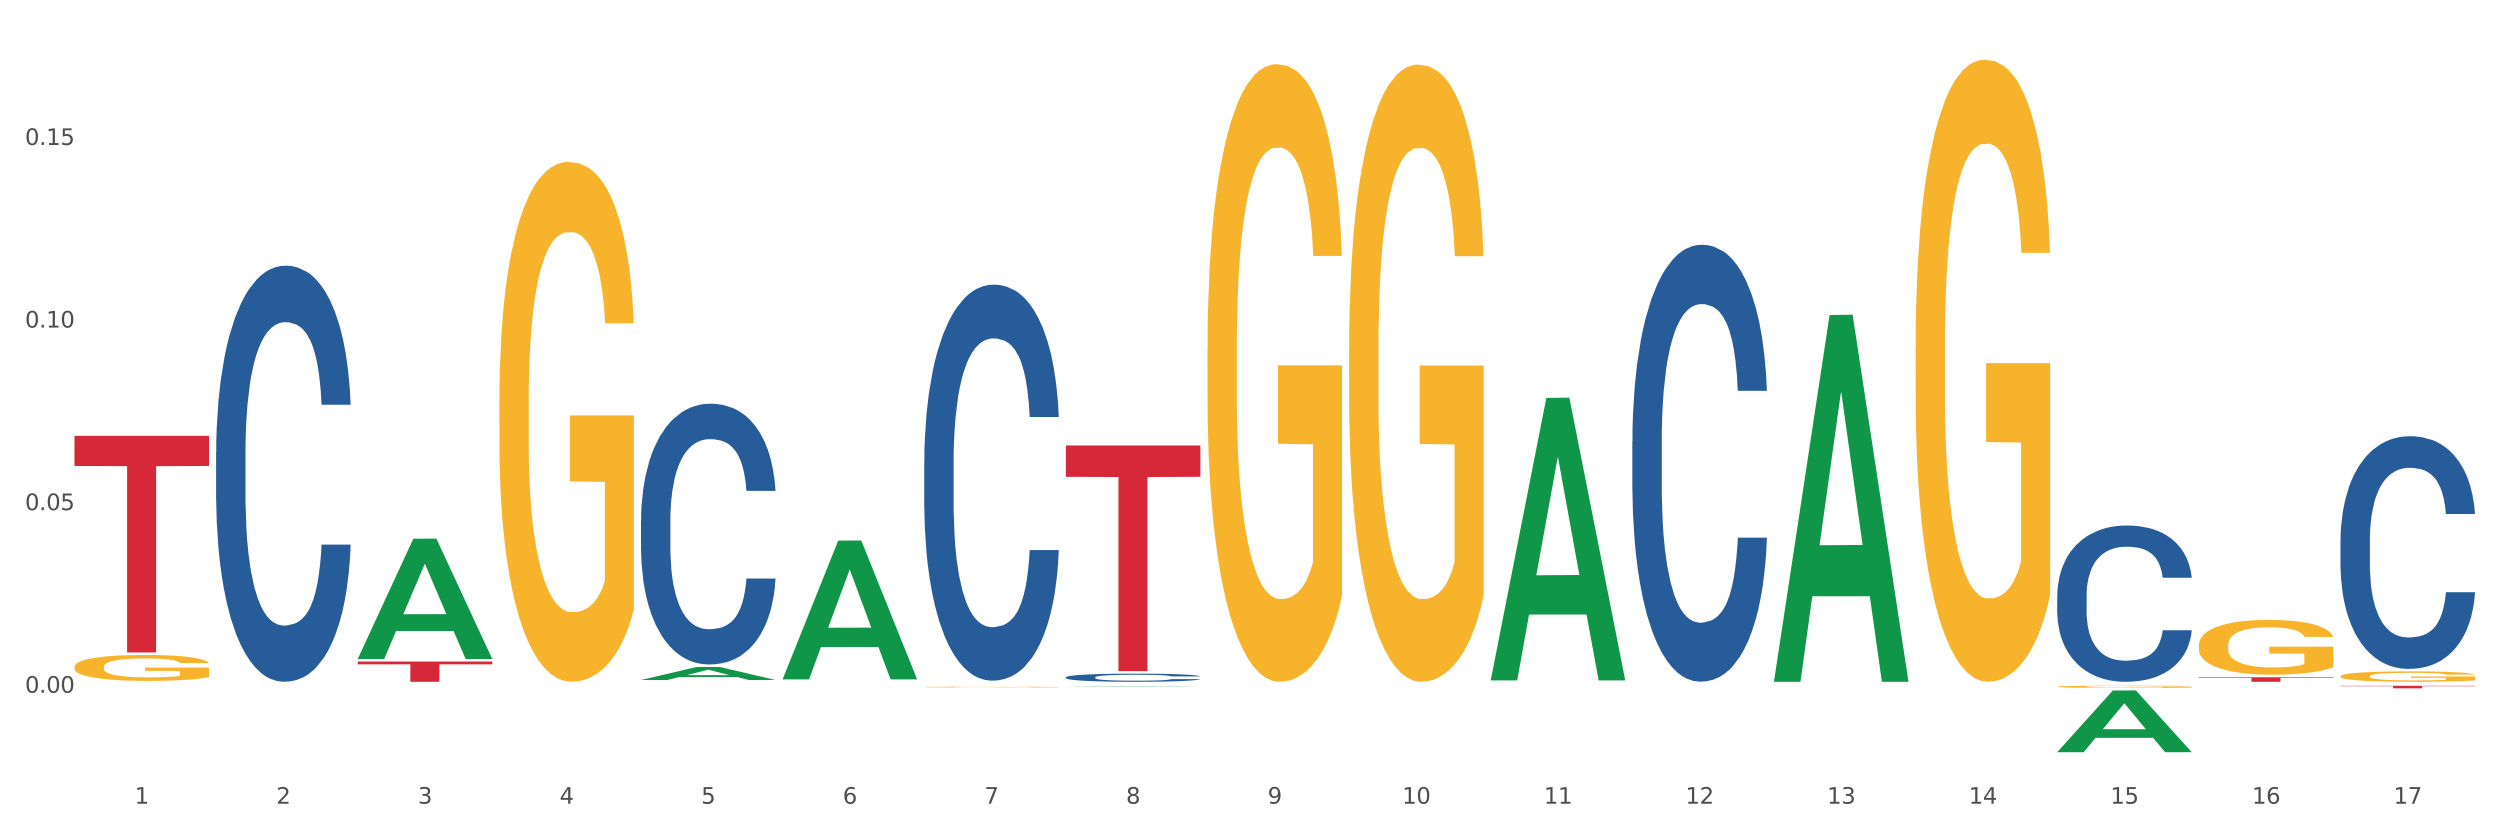 <?xml version="1.0" encoding="utf-8" standalone="no"?>
<!DOCTYPE svg PUBLIC "-//W3C//DTD SVG 1.1//EN"
  "http://www.w3.org/Graphics/SVG/1.1/DTD/svg11.dtd">
<svg xmlns:xlink="http://www.w3.org/1999/xlink" width="1080pt" height="360pt" viewBox="0 0 1080 360" xmlns="http://www.w3.org/2000/svg" version="1.1">
 <rect x="0" y="0" width="1080" height="360" fill="#333333" stroke="none"/>
 <defs>
  <style type="text/css">*{stroke-linejoin: round; stroke-linecap: butt}</style>
 </defs>
 <g id="figure_1">
  <g id="patch_1">
   <path d="M 0 360 
L 1080 360 
L 1080 0 
L 0 0 
z
" style="fill: #ffffff; stroke: #ffffff; stroke-linejoin: miter"/>
  </g>
  <g id="axes_1">
   <g id="matplotlib.axis_1">
    <g id="xtick_1">
     <g id="text_1">
      <!-- 1 -->
      <g style="fill: #4d4d4d" transform="translate(58.182 347.204) scale(0.096 -0.096)">
       <defs>
        <path id="DejaVuSans-31" d="M 794 531 
L 1825 531 
L 1825 4091 
L 703 3866 
L 703 4441 
L 1819 4666 
L 2450 4666 
L 2450 531 
L 3481 531 
L 3481 0 
L 794 0 
L 794 531 
z
" transform="scale(0.016)"/>
       </defs>
       <use xlink:href="#DejaVuSans-31"/>
      </g>
     </g>
    </g>
    <g id="xtick_2">
     <g id="text_2">
      <!-- 2 -->
      <g style="fill: #4d4d4d" transform="translate(119.364 347.204) scale(0.096 -0.096)">
       <defs>
        <path id="DejaVuSans-32" d="M 1228 531 
L 3431 531 
L 3431 0 
L 469 0 
L 469 531 
Q 828 903 1448 1529 
Q 2069 2156 2228 2338 
Q 2531 2678 2651 2914 
Q 2772 3150 2772 3378 
Q 2772 3750 2511 3984 
Q 2250 4219 1831 4219 
Q 1534 4219 1204 4116 
Q 875 4013 500 3803 
L 500 4441 
Q 881 4594 1212 4672 
Q 1544 4750 1819 4750 
Q 2544 4750 2975 4387 
Q 3406 4025 3406 3419 
Q 3406 3131 3298 2873 
Q 3191 2616 2906 2266 
Q 2828 2175 2409 1742 
Q 1991 1309 1228 531 
z
" transform="scale(0.016)"/>
       </defs>
       <use xlink:href="#DejaVuSans-32"/>
      </g>
     </g>
    </g>
    <g id="xtick_3">
     <g id="text_3">
      <!-- 3 -->
      <g style="fill: #4d4d4d" transform="translate(180.545 347.204) scale(0.096 -0.096)">
       <defs>
        <path id="DejaVuSans-33" d="M 2597 2516 
Q 3050 2419 3304 2112 
Q 3559 1806 3559 1356 
Q 3559 666 3084 287 
Q 2609 -91 1734 -91 
Q 1441 -91 1130 -33 
Q 819 25 488 141 
L 488 750 
Q 750 597 1062 519 
Q 1375 441 1716 441 
Q 2309 441 2620 675 
Q 2931 909 2931 1356 
Q 2931 1769 2642 2001 
Q 2353 2234 1838 2234 
L 1294 2234 
L 1294 2753 
L 1863 2753 
Q 2328 2753 2575 2939 
Q 2822 3125 2822 3475 
Q 2822 3834 2567 4026 
Q 2313 4219 1838 4219 
Q 1578 4219 1281 4162 
Q 984 4106 628 3988 
L 628 4550 
Q 988 4650 1302 4700 
Q 1616 4750 1894 4750 
Q 2613 4750 3031 4423 
Q 3450 4097 3450 3541 
Q 3450 3153 3228 2886 
Q 3006 2619 2597 2516 
z
" transform="scale(0.016)"/>
       </defs>
       <use xlink:href="#DejaVuSans-33"/>
      </g>
     </g>
    </g>
    <g id="xtick_4">
     <g id="text_4">
      <!-- 4 -->
      <g style="fill: #4d4d4d" transform="translate(241.726 347.204) scale(0.096 -0.096)">
       <defs>
        <path id="DejaVuSans-34" d="M 2419 4116 
L 825 1625 
L 2419 1625 
L 2419 4116 
z
M 2253 4666 
L 3047 4666 
L 3047 1625 
L 3713 1625 
L 3713 1100 
L 3047 1100 
L 3047 0 
L 2419 0 
L 2419 1100 
L 313 1100 
L 313 1709 
L 2253 4666 
z
" transform="scale(0.016)"/>
       </defs>
       <use xlink:href="#DejaVuSans-34"/>
      </g>
     </g>
    </g>
    <g id="xtick_5">
     <g id="text_5">
      <!-- 5 -->
      <g style="fill: #4d4d4d" transform="translate(302.908 347.204) scale(0.096 -0.096)">
       <defs>
        <path id="DejaVuSans-35" d="M 691 4666 
L 3169 4666 
L 3169 4134 
L 1269 4134 
L 1269 2991 
Q 1406 3038 1543 3061 
Q 1681 3084 1819 3084 
Q 2600 3084 3056 2656 
Q 3513 2228 3513 1497 
Q 3513 744 3044 326 
Q 2575 -91 1722 -91 
Q 1428 -91 1123 -41 
Q 819 9 494 109 
L 494 744 
Q 775 591 1075 516 
Q 1375 441 1709 441 
Q 2250 441 2565 725 
Q 2881 1009 2881 1497 
Q 2881 1984 2565 2268 
Q 2250 2553 1709 2553 
Q 1456 2553 1204 2497 
Q 953 2441 691 2322 
L 691 4666 
z
" transform="scale(0.016)"/>
       </defs>
       <use xlink:href="#DejaVuSans-35"/>
      </g>
     </g>
    </g>
    <g id="xtick_6">
     <g id="text_6">
      <!-- 6 -->
      <g style="fill: #4d4d4d" transform="translate(364.089 347.204) scale(0.096 -0.096)">
       <defs>
        <path id="DejaVuSans-36" d="M 2113 2584 
Q 1688 2584 1439 2293 
Q 1191 2003 1191 1497 
Q 1191 994 1439 701 
Q 1688 409 2113 409 
Q 2538 409 2786 701 
Q 3034 994 3034 1497 
Q 3034 2003 2786 2293 
Q 2538 2584 2113 2584 
z
M 3366 4563 
L 3366 3988 
Q 3128 4100 2886 4159 
Q 2644 4219 2406 4219 
Q 1781 4219 1451 3797 
Q 1122 3375 1075 2522 
Q 1259 2794 1537 2939 
Q 1816 3084 2150 3084 
Q 2853 3084 3261 2657 
Q 3669 2231 3669 1497 
Q 3669 778 3244 343 
Q 2819 -91 2113 -91 
Q 1303 -91 875 529 
Q 447 1150 447 2328 
Q 447 3434 972 4092 
Q 1497 4750 2381 4750 
Q 2619 4750 2861 4703 
Q 3103 4656 3366 4563 
z
" transform="scale(0.016)"/>
       </defs>
       <use xlink:href="#DejaVuSans-36"/>
      </g>
     </g>
    </g>
    <g id="xtick_7">
     <g id="text_7">
      <!-- 7 -->
      <g style="fill: #4d4d4d" transform="translate(425.271 347.204) scale(0.096 -0.096)">
       <defs>
        <path id="DejaVuSans-37" d="M 525 4666 
L 3525 4666 
L 3525 4397 
L 1831 0 
L 1172 0 
L 2766 4134 
L 525 4134 
L 525 4666 
z
" transform="scale(0.016)"/>
       </defs>
       <use xlink:href="#DejaVuSans-37"/>
      </g>
     </g>
    </g>
    <g id="xtick_8">
     <g id="text_8">
      <!-- 8 -->
      <g style="fill: #4d4d4d" transform="translate(486.452 347.204) scale(0.096 -0.096)">
       <defs>
        <path id="DejaVuSans-38" d="M 2034 2216 
Q 1584 2216 1326 1975 
Q 1069 1734 1069 1313 
Q 1069 891 1326 650 
Q 1584 409 2034 409 
Q 2484 409 2743 651 
Q 3003 894 3003 1313 
Q 3003 1734 2745 1975 
Q 2488 2216 2034 2216 
z
M 1403 2484 
Q 997 2584 770 2862 
Q 544 3141 544 3541 
Q 544 4100 942 4425 
Q 1341 4750 2034 4750 
Q 2731 4750 3128 4425 
Q 3525 4100 3525 3541 
Q 3525 3141 3298 2862 
Q 3072 2584 2669 2484 
Q 3125 2378 3379 2068 
Q 3634 1759 3634 1313 
Q 3634 634 3220 271 
Q 2806 -91 2034 -91 
Q 1263 -91 848 271 
Q 434 634 434 1313 
Q 434 1759 690 2068 
Q 947 2378 1403 2484 
z
M 1172 3481 
Q 1172 3119 1398 2916 
Q 1625 2713 2034 2713 
Q 2441 2713 2670 2916 
Q 2900 3119 2900 3481 
Q 2900 3844 2670 4047 
Q 2441 4250 2034 4250 
Q 1625 4250 1398 4047 
Q 1172 3844 1172 3481 
z
" transform="scale(0.016)"/>
       </defs>
       <use xlink:href="#DejaVuSans-38"/>
      </g>
     </g>
    </g>
    <g id="xtick_9">
     <g id="text_9">
      <!-- 9 -->
      <g style="fill: #4d4d4d" transform="translate(547.634 347.204) scale(0.096 -0.096)">
       <defs>
        <path id="DejaVuSans-39" d="M 703 97 
L 703 672 
Q 941 559 1184 500 
Q 1428 441 1663 441 
Q 2288 441 2617 861 
Q 2947 1281 2994 2138 
Q 2813 1869 2534 1725 
Q 2256 1581 1919 1581 
Q 1219 1581 811 2004 
Q 403 2428 403 3163 
Q 403 3881 828 4315 
Q 1253 4750 1959 4750 
Q 2769 4750 3195 4129 
Q 3622 3509 3622 2328 
Q 3622 1225 3098 567 
Q 2575 -91 1691 -91 
Q 1453 -91 1209 -44 
Q 966 3 703 97 
z
M 1959 2075 
Q 2384 2075 2632 2365 
Q 2881 2656 2881 3163 
Q 2881 3666 2632 3958 
Q 2384 4250 1959 4250 
Q 1534 4250 1286 3958 
Q 1038 3666 1038 3163 
Q 1038 2656 1286 2365 
Q 1534 2075 1959 2075 
z
" transform="scale(0.016)"/>
       </defs>
       <use xlink:href="#DejaVuSans-39"/>
      </g>
     </g>
    </g>
    <g id="xtick_10">
     <g id="text_10">
      <!-- 10 -->
      <g style="fill: #4d4d4d" transform="translate(605.761 347.204) scale(0.096 -0.096)">
       <defs>
        <path id="DejaVuSans-30" d="M 2034 4250 
Q 1547 4250 1301 3770 
Q 1056 3291 1056 2328 
Q 1056 1369 1301 889 
Q 1547 409 2034 409 
Q 2525 409 2770 889 
Q 3016 1369 3016 2328 
Q 3016 3291 2770 3770 
Q 2525 4250 2034 4250 
z
M 2034 4750 
Q 2819 4750 3233 4129 
Q 3647 3509 3647 2328 
Q 3647 1150 3233 529 
Q 2819 -91 2034 -91 
Q 1250 -91 836 529 
Q 422 1150 422 2328 
Q 422 3509 836 4129 
Q 1250 4750 2034 4750 
z
" transform="scale(0.016)"/>
       </defs>
       <use xlink:href="#DejaVuSans-31"/>
       <use xlink:href="#DejaVuSans-30" transform="translate(63.623 0)"/>
      </g>
     </g>
    </g>
    <g id="xtick_11">
     <g id="text_11">
      <!-- 11 -->
      <g style="fill: #4d4d4d" transform="translate(666.942 347.204) scale(0.096 -0.096)">
       <use xlink:href="#DejaVuSans-31"/>
       <use xlink:href="#DejaVuSans-31" transform="translate(63.623 0)"/>
      </g>
     </g>
    </g>
    <g id="xtick_12">
     <g id="text_12">
      <!-- 12 -->
      <g style="fill: #4d4d4d" transform="translate(728.124 347.204) scale(0.096 -0.096)">
       <use xlink:href="#DejaVuSans-31"/>
       <use xlink:href="#DejaVuSans-32" transform="translate(63.623 0)"/>
      </g>
     </g>
    </g>
    <g id="xtick_13">
     <g id="text_13">
      <!-- 13 -->
      <g style="fill: #4d4d4d" transform="translate(789.305 347.204) scale(0.096 -0.096)">
       <use xlink:href="#DejaVuSans-31"/>
       <use xlink:href="#DejaVuSans-33" transform="translate(63.623 0)"/>
      </g>
     </g>
    </g>
    <g id="xtick_14">
     <g id="text_14">
      <!-- 14 -->
      <g style="fill: #4d4d4d" transform="translate(850.487 347.204) scale(0.096 -0.096)">
       <use xlink:href="#DejaVuSans-31"/>
       <use xlink:href="#DejaVuSans-34" transform="translate(63.623 0)"/>
      </g>
     </g>
    </g>
    <g id="xtick_15">
     <g id="text_15">
      <!-- 15 -->
      <g style="fill: #4d4d4d" transform="translate(911.668 347.204) scale(0.096 -0.096)">
       <use xlink:href="#DejaVuSans-31"/>
       <use xlink:href="#DejaVuSans-35" transform="translate(63.623 0)"/>
      </g>
     </g>
    </g>
    <g id="xtick_16">
     <g id="text_16">
      <!-- 16 -->
      <g style="fill: #4d4d4d" transform="translate(972.849 347.204) scale(0.096 -0.096)">
       <use xlink:href="#DejaVuSans-31"/>
       <use xlink:href="#DejaVuSans-36" transform="translate(63.623 0)"/>
      </g>
     </g>
    </g>
    <g id="xtick_17">
     <g id="text_17">
      <!-- 17 -->
      <g style="fill: #4d4d4d" transform="translate(1034.031 347.204) scale(0.096 -0.096)">
       <use xlink:href="#DejaVuSans-31"/>
       <use xlink:href="#DejaVuSans-37" transform="translate(63.623 0)"/>
      </g>
     </g>
    </g>
    <g id="xtick_18"/>
    <g id="xtick_19"/>
    <g id="xtick_20"/>
    <g id="xtick_21"/>
    <g id="xtick_22"/>
    <g id="xtick_23"/>
    <g id="xtick_24"/>
    <g id="xtick_25"/>
    <g id="xtick_26"/>
    <g id="xtick_27"/>
    <g id="xtick_28"/>
    <g id="xtick_29"/>
    <g id="xtick_30"/>
    <g id="xtick_31"/>
    <g id="xtick_32"/>
    <g id="xtick_33"/>
   </g>
   <g id="matplotlib.axis_2">
    <g id="ytick_1">
     <g id="text_18">
      <!-- 0.00 -->
      <g style="fill: #4d4d4d" transform="translate(10.8 299.259) scale(0.096 -0.096)">
       <defs>
        <path id="DejaVuSans-2e" d="M 684 794 
L 1344 794 
L 1344 0 
L 684 0 
L 684 794 
z
" transform="scale(0.016)"/>
       </defs>
       <use xlink:href="#DejaVuSans-30"/>
       <use xlink:href="#DejaVuSans-2e" transform="translate(63.623 0)"/>
       <use xlink:href="#DejaVuSans-30" transform="translate(95.41 0)"/>
       <use xlink:href="#DejaVuSans-30" transform="translate(159.033 0)"/>
      </g>
     </g>
    </g>
    <g id="ytick_2">
     <g id="text_19">
      <!-- 0.05 -->
      <g style="fill: #4d4d4d" transform="translate(10.8 220.384) scale(0.096 -0.096)">
       <use xlink:href="#DejaVuSans-30"/>
       <use xlink:href="#DejaVuSans-2e" transform="translate(63.623 0)"/>
       <use xlink:href="#DejaVuSans-30" transform="translate(95.41 0)"/>
       <use xlink:href="#DejaVuSans-35" transform="translate(159.033 0)"/>
      </g>
     </g>
    </g>
    <g id="ytick_3">
     <g id="text_20">
      <!-- 0.10 -->
      <g style="fill: #4d4d4d" transform="translate(10.8 141.509) scale(0.096 -0.096)">
       <use xlink:href="#DejaVuSans-30"/>
       <use xlink:href="#DejaVuSans-2e" transform="translate(63.623 0)"/>
       <use xlink:href="#DejaVuSans-31" transform="translate(95.41 0)"/>
       <use xlink:href="#DejaVuSans-30" transform="translate(159.033 0)"/>
      </g>
     </g>
    </g>
    <g id="ytick_4">
     <g id="text_21">
      <!-- 0.15 -->
      <g style="fill: #4d4d4d" transform="translate(10.8 62.634) scale(0.096 -0.096)">
       <use xlink:href="#DejaVuSans-30"/>
       <use xlink:href="#DejaVuSans-2e" transform="translate(63.623 0)"/>
       <use xlink:href="#DejaVuSans-31" transform="translate(95.41 0)"/>
       <use xlink:href="#DejaVuSans-35" transform="translate(159.033 0)"/>
      </g>
     </g>
    </g>
    <g id="ytick_5"/>
    <g id="ytick_6"/>
    <g id="ytick_7"/>
    <g id="ytick_8"/>
    <g id="ytick_9"/>
   </g>
   <g id="PolyCollection_1">
    <path d="M 154.538 284.603 
L 154.598 284.554 
L 178.566 232.714 
L 188.512 232.665 
L 212.66 284.701 
L 201.156 284.701 
L 195.943 272.584 
L 171.196 272.584 
L 171.016 272.779 
L 165.983 284.701 
L 154.538 284.701 
L 154.538 284.603 
L 174.311 265.352 
L 192.827 265.304 
L 183.659 243.756 
L 183.539 243.659 
L 183.419 243.805 
L 174.251 265.304 
L 174.311 265.352 
L 154.538 284.603 
z
" clip-path="url(#pfc84983ab5)" style="fill: #109648"/>
    <path d="M 460.445 192.435 
L 518.567 192.435 
L 518.567 205.984 
L 495.704 206.076 
L 495.704 289.934 
L 483.17 289.934 
L 483.17 206.076 
L 460.445 205.984 
L 460.445 192.527 
L 460.445 192.435 
z
" clip-path="url(#pfc84983ab5)" style="fill: #d62839"/>
    <path d="M 154.538 285.78 
L 212.66 285.78 
L 212.66 286.996 
L 189.797 287.005 
L 189.797 294.532 
L 177.263 294.532 
L 177.263 287.005 
L 154.538 286.996 
L 154.538 285.788 
L 154.538 285.78 
z
" clip-path="url(#pfc84983ab5)" style="fill: #d62839"/>
    <path d="M 32.175 188.285 
L 90.297 188.285 
L 90.297 201.289 
L 67.434 201.377 
L 67.434 281.861 
L 54.901 281.861 
L 54.901 201.377 
L 32.175 201.289 
L 32.175 188.373 
L 32.175 188.285 
z
" clip-path="url(#pfc84983ab5)" style="fill: #d62839"/>
    <path d="M 1011.078 292.117 
L 1011.146 292.113 
L 1011.146 291.965 
L 1011.284 291.838 
L 1011.97 291.53 
L 1012.999 291.276 
L 1013.754 291.141 
L 1014.509 291.03 
L 1015.401 290.919 
L 1016.499 290.805 
L 1018.489 290.636 
L 1019.724 290.55 
L 1021.234 290.46 
L 1023.978 290.329 
L 1025.969 290.255 
L 1028.027 290.194 
L 1031.39 290.12 
L 1033.585 290.087 
L 1035.919 290.062 
L 1038.732 290.046 
L 1040.859 290.042 
L 1045.526 290.054 
L 1049.506 290.091 
L 1051.427 290.12 
L 1053.897 290.169 
L 1055.201 290.202 
L 1057.328 290.267 
L 1059.524 290.354 
L 1061.034 290.427 
L 1063.299 290.567 
L 1065.014 290.706 
L 1066.592 290.878 
L 1067.416 290.997 
L 1068.033 291.108 
L 1068.582 291.235 
L 1069.131 291.436 
L 1056.78 291.436 
L 1056.299 291.293 
L 1055.544 291.157 
L 1054.446 291.026 
L 1053.486 290.944 
L 1051.839 290.841 
L 1050.329 290.776 
L 1048.751 290.727 
L 1046.829 290.686 
L 1045.32 290.665 
L 1043.192 290.649 
L 1039.007 290.653 
L 1036.193 290.686 
L 1034.272 290.727 
L 1033.037 290.764 
L 1031.939 290.805 
L 1030.703 290.862 
L 1029.262 290.948 
L 1028.233 291.026 
L 1027.204 291.124 
L 1026.38 291.223 
L 1025.625 291.338 
L 1025.008 291.461 
L 1024.527 291.588 
L 1024.116 291.744 
L 1023.773 292.002 
L 1023.773 292.564 
L 1023.91 292.691 
L 1024.253 292.859 
L 1024.665 292.986 
L 1025.351 293.138 
L 1025.969 293.24 
L 1027.135 293.388 
L 1028.439 293.511 
L 1029.468 293.589 
L 1030.498 293.654 
L 1032.282 293.745 
L 1034.272 293.818 
L 1035.987 293.864 
L 1038.32 293.905 
L 1039.899 293.921 
L 1041.271 293.929 
L 1044.634 293.929 
L 1047.035 293.917 
L 1049.712 293.888 
L 1051.77 293.851 
L 1053.486 293.806 
L 1055.407 293.732 
L 1056.642 293.663 
L 1056.642 292.806 
L 1041.546 292.802 
L 1041.546 292.232 
L 1069.2 292.232 
L 1069.2 293.905 
L 1068.033 293.991 
L 1066.73 294.069 
L 1065.357 294.138 
L 1063.299 294.224 
L 1060.828 294.306 
L 1058.632 294.364 
L 1056.299 294.413 
L 1053.554 294.458 
L 1049.986 294.499 
L 1047.79 294.516 
L 1045.045 294.528 
L 1041.82 294.532 
L 1039.007 294.524 
L 1036.262 294.503 
L 1033.38 294.466 
L 1030.566 294.413 
L 1028.439 294.36 
L 1026.312 294.294 
L 1024.047 294.208 
L 1022.263 294.126 
L 1020.891 294.052 
L 1019.381 293.958 
L 1017.734 293.835 
L 1016.499 293.724 
L 1015.401 293.609 
L 1014.234 293.462 
L 1013.411 293.335 
L 1012.587 293.175 
L 1012.107 293.056 
L 1011.558 292.871 
L 1011.146 292.613 
L 1011.078 292.117 
z
" clip-path="url(#pfc84983ab5)" style="fill: #f7b32b"/>
    <path d="M 949.896 278.747 
L 949.965 278.726 
L 949.965 277.947 
L 950.102 277.276 
L 950.788 275.654 
L 951.818 274.313 
L 952.572 273.599 
L 953.327 273.015 
L 954.219 272.431 
L 955.317 271.825 
L 957.307 270.938 
L 958.543 270.484 
L 960.052 270.008 
L 962.797 269.316 
L 964.787 268.926 
L 966.846 268.602 
L 970.208 268.213 
L 972.404 268.039 
L 974.737 267.91 
L 977.551 267.823 
L 979.678 267.802 
L 984.344 267.866 
L 988.324 268.061 
L 990.246 268.213 
L 992.716 268.472 
L 994.02 268.645 
L 996.147 268.991 
L 998.343 269.446 
L 999.853 269.835 
L 1002.117 270.57 
L 1003.833 271.306 
L 1005.411 272.214 
L 1006.234 272.842 
L 1006.852 273.426 
L 1007.401 274.096 
L 1007.95 275.156 
L 995.598 275.156 
L 995.118 274.399 
L 994.363 273.685 
L 993.265 272.993 
L 992.304 272.561 
L 990.657 272.02 
L 989.148 271.674 
L 987.569 271.414 
L 985.648 271.198 
L 984.138 271.09 
L 982.011 271.003 
L 977.825 271.025 
L 975.012 271.198 
L 973.09 271.414 
L 971.855 271.609 
L 970.757 271.825 
L 969.522 272.128 
L 968.081 272.582 
L 967.052 272.993 
L 966.022 273.512 
L 965.199 274.031 
L 964.444 274.637 
L 963.826 275.286 
L 963.346 275.957 
L 962.934 276.779 
L 962.591 278.141 
L 962.591 281.105 
L 962.728 281.776 
L 963.072 282.663 
L 963.483 283.333 
L 964.169 284.133 
L 964.787 284.674 
L 965.954 285.453 
L 967.257 286.102 
L 968.287 286.513 
L 969.316 286.859 
L 971.1 287.335 
L 973.09 287.724 
L 974.806 287.962 
L 977.139 288.179 
L 978.717 288.265 
L 980.09 288.308 
L 983.452 288.308 
L 985.854 288.243 
L 988.53 288.092 
L 990.589 287.897 
L 992.304 287.659 
L 994.226 287.27 
L 995.461 286.902 
L 995.461 282.381 
L 980.364 282.36 
L 980.364 279.353 
L 1008.019 279.353 
L 1008.019 288.179 
L 1006.852 288.633 
L 1005.548 289.044 
L 1004.176 289.412 
L 1002.117 289.866 
L 999.647 290.299 
L 997.451 290.601 
L 995.118 290.861 
L 992.373 291.099 
L 988.805 291.315 
L 986.609 291.402 
L 983.864 291.467 
L 980.639 291.488 
L 977.825 291.445 
L 975.08 291.337 
L 972.198 291.142 
L 969.385 290.861 
L 967.257 290.58 
L 965.13 290.234 
L 962.866 289.779 
L 961.082 289.347 
L 959.709 288.957 
L 958.199 288.46 
L 956.553 287.811 
L 955.317 287.227 
L 954.219 286.621 
L 953.053 285.842 
L 952.229 285.172 
L 951.406 284.328 
L 950.926 283.701 
L 950.377 282.727 
L 949.965 281.365 
L 949.896 278.747 
z
" clip-path="url(#pfc84983ab5)" style="fill: #f7b32b"/>
    <path d="M 888.715 296.666 
L 888.783 296.665 
L 888.783 296.634 
L 888.921 296.607 
L 889.607 296.541 
L 890.636 296.487 
L 891.391 296.458 
L 892.146 296.434 
L 893.038 296.411 
L 894.136 296.386 
L 896.126 296.35 
L 897.361 296.332 
L 898.871 296.313 
L 901.616 296.285 
L 903.606 296.269 
L 905.664 296.256 
L 909.027 296.24 
L 911.223 296.233 
L 913.556 296.228 
L 916.369 296.224 
L 918.497 296.223 
L 923.163 296.226 
L 927.143 296.234 
L 929.064 296.24 
L 931.535 296.25 
L 932.838 296.257 
L 934.966 296.271 
L 937.162 296.29 
L 938.671 296.306 
L 940.936 296.335 
L 942.651 296.365 
L 944.23 296.402 
L 945.053 296.427 
L 945.671 296.451 
L 946.22 296.478 
L 946.769 296.521 
L 934.417 296.521 
L 933.936 296.49 
L 933.182 296.461 
L 932.084 296.433 
L 931.123 296.416 
L 929.476 296.394 
L 927.966 296.38 
L 926.388 296.369 
L 924.467 296.361 
L 922.957 296.356 
L 920.83 296.353 
L 916.644 296.354 
L 913.83 296.361 
L 911.909 296.369 
L 910.674 296.377 
L 909.576 296.386 
L 908.341 296.398 
L 906.899 296.417 
L 905.87 296.433 
L 904.841 296.454 
L 904.017 296.475 
L 903.263 296.5 
L 902.645 296.526 
L 902.165 296.553 
L 901.753 296.586 
L 901.41 296.642 
L 901.41 296.762 
L 901.547 296.789 
L 901.89 296.825 
L 902.302 296.852 
L 902.988 296.884 
L 903.606 296.906 
L 904.772 296.937 
L 906.076 296.964 
L 907.105 296.98 
L 908.135 296.994 
L 909.919 297.014 
L 911.909 297.029 
L 913.624 297.039 
L 915.958 297.048 
L 917.536 297.051 
L 918.908 297.053 
L 922.271 297.053 
L 924.672 297.05 
L 927.349 297.044 
L 929.407 297.036 
L 931.123 297.027 
L 933.044 297.011 
L 934.279 296.996 
L 934.279 296.813 
L 919.183 296.812 
L 919.183 296.691 
L 946.837 296.691 
L 946.837 297.048 
L 945.671 297.066 
L 944.367 297.083 
L 942.994 297.098 
L 940.936 297.116 
L 938.465 297.133 
L 936.269 297.146 
L 933.936 297.156 
L 931.191 297.166 
L 927.623 297.175 
L 925.427 297.178 
L 922.682 297.181 
L 919.457 297.182 
L 916.644 297.18 
L 913.899 297.175 
L 911.017 297.168 
L 908.203 297.156 
L 906.076 297.145 
L 903.949 297.131 
L 901.684 297.112 
L 899.9 297.095 
L 898.528 297.079 
L 897.018 297.059 
L 895.371 297.033 
L 894.136 297.009 
L 893.038 296.985 
L 891.871 296.953 
L 891.048 296.926 
L 890.224 296.892 
L 889.744 296.867 
L 889.195 296.827 
L 888.783 296.772 
L 888.715 296.666 
z
" clip-path="url(#pfc84983ab5)" style="fill: #f7b32b"/>
    <path d="M 827.533 149.959 
L 827.602 149.714 
L 827.602 140.878 
L 827.739 133.268 
L 828.425 114.859 
L 829.455 99.641 
L 830.21 91.541 
L 830.964 84.914 
L 831.857 78.287 
L 832.954 71.414 
L 834.945 61.35 
L 836.18 56.196 
L 837.689 50.796 
L 840.434 42.941 
L 842.424 38.523 
L 844.483 34.841 
L 847.845 30.423 
L 850.041 28.459 
L 852.374 26.987 
L 855.188 26.005 
L 857.315 25.759 
L 861.981 26.496 
L 865.961 28.705 
L 867.883 30.423 
L 870.353 33.369 
L 871.657 35.332 
L 873.784 39.259 
L 875.98 44.414 
L 877.49 48.832 
L 879.754 57.178 
L 881.47 65.523 
L 883.048 75.832 
L 883.872 82.95 
L 884.489 89.578 
L 885.038 97.187 
L 885.587 109.214 
L 873.235 109.214 
L 872.755 100.623 
L 872 92.523 
L 870.902 84.669 
L 869.941 79.759 
L 868.295 73.623 
L 866.785 69.696 
L 865.207 66.75 
L 863.285 64.296 
L 861.775 63.069 
L 859.648 62.087 
L 855.462 62.332 
L 852.649 64.296 
L 850.727 66.75 
L 849.492 68.959 
L 848.394 71.414 
L 847.159 74.85 
L 845.718 80.005 
L 844.689 84.669 
L 843.659 90.559 
L 842.836 96.45 
L 842.081 103.323 
L 841.464 110.687 
L 840.983 118.296 
L 840.571 127.623 
L 840.228 143.087 
L 840.228 176.714 
L 840.366 184.323 
L 840.709 194.387 
L 841.12 201.996 
L 841.807 211.078 
L 842.424 217.214 
L 843.591 226.05 
L 844.895 233.414 
L 845.924 238.077 
L 846.953 242.005 
L 848.737 247.405 
L 850.727 251.823 
L 852.443 254.523 
L 854.776 256.977 
L 856.354 257.959 
L 857.727 258.45 
L 861.089 258.45 
L 863.491 257.714 
L 866.167 255.996 
L 868.226 253.787 
L 869.941 251.087 
L 871.863 246.668 
L 873.098 242.496 
L 873.098 191.196 
L 858.001 190.95 
L 858.001 156.832 
L 885.656 156.832 
L 885.656 256.977 
L 884.489 262.132 
L 883.185 266.796 
L 881.813 270.968 
L 879.754 276.123 
L 877.284 281.032 
L 875.088 284.468 
L 872.755 287.414 
L 870.01 290.114 
L 866.442 292.568 
L 864.246 293.55 
L 861.501 294.287 
L 858.276 294.532 
L 855.462 294.041 
L 852.717 292.814 
L 849.835 290.605 
L 847.022 287.414 
L 844.895 284.223 
L 842.767 280.296 
L 840.503 275.141 
L 838.719 270.232 
L 837.346 265.814 
L 835.837 260.168 
L 834.19 252.805 
L 832.954 246.177 
L 831.857 239.305 
L 830.69 230.468 
L 829.867 222.859 
L 829.043 213.287 
L 828.563 206.168 
L 828.014 195.123 
L 827.602 179.659 
L 827.533 149.959 
z
" clip-path="url(#pfc84983ab5)" style="fill: #f7b32b"/>
    <path d="M 582.808 151.105 
L 582.876 150.862 
L 582.876 142.095 
L 583.014 134.547 
L 583.7 116.283 
L 584.729 101.186 
L 585.484 93.15 
L 586.239 86.575 
L 587.131 80 
L 588.229 73.182 
L 590.219 63.198 
L 591.454 58.085 
L 592.964 52.727 
L 595.709 44.935 
L 597.699 40.552 
L 599.757 36.899 
L 603.12 32.516 
L 605.316 30.568 
L 607.649 29.107 
L 610.462 28.133 
L 612.589 27.89 
L 617.256 28.62 
L 621.236 30.812 
L 623.157 32.516 
L 625.628 35.438 
L 626.931 37.386 
L 629.059 41.283 
L 631.254 46.396 
L 632.764 50.779 
L 635.029 59.059 
L 636.744 67.338 
L 638.322 77.565 
L 639.146 84.627 
L 639.764 91.202 
L 640.312 98.751 
L 640.861 110.683 
L 628.51 110.683 
L 628.029 102.16 
L 627.274 94.124 
L 626.176 86.332 
L 625.216 81.462 
L 623.569 75.374 
L 622.059 71.478 
L 620.481 68.556 
L 618.56 66.12 
L 617.05 64.903 
L 614.923 63.929 
L 610.737 64.172 
L 607.923 66.12 
L 606.002 68.556 
L 604.767 70.747 
L 603.669 73.182 
L 602.433 76.591 
L 600.992 81.705 
L 599.963 86.332 
L 598.934 92.176 
L 598.11 98.02 
L 597.355 104.838 
L 596.738 112.144 
L 596.258 119.692 
L 595.846 128.946 
L 595.503 144.287 
L 595.503 177.648 
L 595.64 185.196 
L 595.983 195.18 
L 596.395 202.729 
L 597.081 211.739 
L 597.699 217.827 
L 598.865 226.593 
L 600.169 233.898 
L 601.198 238.525 
L 602.228 242.421 
L 604.012 247.778 
L 606.002 252.161 
L 607.717 254.84 
L 610.05 257.275 
L 611.629 258.249 
L 613.001 258.736 
L 616.364 258.736 
L 618.765 258.006 
L 621.442 256.301 
L 623.5 254.109 
L 625.216 251.431 
L 627.137 247.048 
L 628.372 242.908 
L 628.372 192.015 
L 613.276 191.771 
L 613.276 157.923 
L 640.93 157.923 
L 640.93 257.275 
L 639.764 262.389 
L 638.46 267.015 
L 637.087 271.155 
L 635.029 276.269 
L 632.558 281.139 
L 630.362 284.548 
L 628.029 287.47 
L 625.284 290.149 
L 621.716 292.584 
L 619.52 293.558 
L 616.775 294.288 
L 613.55 294.532 
L 610.737 294.045 
L 607.992 292.827 
L 605.11 290.636 
L 602.296 287.47 
L 600.169 284.305 
L 598.042 280.408 
L 595.777 275.295 
L 593.993 270.425 
L 592.621 266.041 
L 591.111 260.441 
L 589.464 253.135 
L 588.229 246.561 
L 587.131 239.742 
L 585.964 230.976 
L 585.141 223.427 
L 584.317 213.93 
L 583.837 206.869 
L 583.288 195.911 
L 582.876 180.57 
L 582.808 151.105 
z
" clip-path="url(#pfc84983ab5)" style="fill: #f7b32b"/>
    <path d="M 521.626 151.002 
L 521.695 150.758 
L 521.695 141.986 
L 521.832 134.431 
L 522.518 116.155 
L 523.548 101.047 
L 524.303 93.005 
L 525.057 86.426 
L 525.949 79.846 
L 527.047 73.023 
L 529.037 63.032 
L 530.273 57.915 
L 531.782 52.553 
L 534.527 44.756 
L 536.517 40.369 
L 538.576 36.714 
L 541.938 32.328 
L 544.134 30.378 
L 546.467 28.916 
L 549.281 27.941 
L 551.408 27.698 
L 556.074 28.429 
L 560.054 30.622 
L 561.976 32.328 
L 564.446 35.252 
L 565.75 37.201 
L 567.877 41.1 
L 570.073 46.218 
L 571.583 50.604 
L 573.847 58.889 
L 575.563 67.175 
L 577.141 77.409 
L 577.965 84.476 
L 578.582 91.056 
L 579.131 98.61 
L 579.68 110.55 
L 567.328 110.55 
L 566.848 102.021 
L 566.093 93.98 
L 564.995 86.182 
L 564.034 81.308 
L 562.387 75.216 
L 560.878 71.317 
L 559.299 68.393 
L 557.378 65.956 
L 555.868 64.738 
L 553.741 63.763 
L 549.555 64.007 
L 546.742 65.956 
L 544.82 68.393 
L 543.585 70.586 
L 542.487 73.023 
L 541.252 76.435 
L 539.811 81.552 
L 538.782 86.182 
L 537.752 92.03 
L 536.929 97.879 
L 536.174 104.702 
L 535.556 112.012 
L 535.076 119.567 
L 534.664 128.827 
L 534.321 144.179 
L 534.321 177.564 
L 534.459 185.118 
L 534.802 195.109 
L 535.213 202.663 
L 535.9 211.679 
L 536.517 217.771 
L 537.684 226.544 
L 538.988 233.855 
L 540.017 238.485 
L 541.046 242.384 
L 542.83 247.745 
L 544.82 252.131 
L 546.536 254.811 
L 548.869 257.248 
L 550.447 258.223 
L 551.82 258.71 
L 555.182 258.71 
L 557.584 257.979 
L 560.26 256.274 
L 562.319 254.08 
L 564.034 251.4 
L 565.956 247.014 
L 567.191 242.871 
L 567.191 191.941 
L 552.094 191.697 
L 552.094 157.825 
L 579.749 157.825 
L 579.749 257.248 
L 578.582 262.366 
L 577.278 266.996 
L 575.906 271.138 
L 573.847 276.256 
L 571.377 281.129 
L 569.181 284.541 
L 566.848 287.465 
L 564.103 290.146 
L 560.535 292.583 
L 558.339 293.557 
L 555.594 294.288 
L 552.369 294.532 
L 549.555 294.045 
L 546.81 292.826 
L 543.928 290.633 
L 541.115 287.465 
L 538.988 284.297 
L 536.86 280.398 
L 534.596 275.281 
L 532.812 270.407 
L 531.439 266.021 
L 529.93 260.416 
L 528.283 253.106 
L 527.047 246.526 
L 525.949 239.703 
L 524.783 230.93 
L 523.959 223.376 
L 523.136 213.872 
L 522.656 206.806 
L 522.107 195.84 
L 521.695 180.488 
L 521.626 151.002 
z
" clip-path="url(#pfc84983ab5)" style="fill: #f7b32b"/>
    <path d="M 399.263 296.815 
L 399.332 296.815 
L 399.332 296.803 
L 399.469 296.793 
L 400.156 296.769 
L 401.185 296.749 
L 401.94 296.738 
L 402.695 296.729 
L 403.587 296.721 
L 404.685 296.712 
L 406.675 296.699 
L 407.91 296.692 
L 409.419 296.685 
L 412.164 296.674 
L 414.154 296.669 
L 416.213 296.664 
L 419.575 296.658 
L 421.771 296.655 
L 424.104 296.653 
L 426.918 296.652 
L 429.045 296.652 
L 433.711 296.653 
L 437.691 296.656 
L 439.613 296.658 
L 442.083 296.662 
L 443.387 296.664 
L 445.514 296.669 
L 447.71 296.676 
L 449.22 296.682 
L 451.484 296.693 
L 453.2 296.704 
L 454.778 296.718 
L 455.602 296.727 
L 456.219 296.736 
L 456.768 296.746 
L 457.317 296.761 
L 444.965 296.761 
L 444.485 296.75 
L 443.73 296.74 
L 442.632 296.729 
L 441.672 296.723 
L 440.025 296.715 
L 438.515 296.709 
L 436.937 296.706 
L 435.015 296.702 
L 433.506 296.701 
L 431.378 296.699 
L 427.192 296.7 
L 424.379 296.702 
L 422.458 296.706 
L 421.222 296.709 
L 420.124 296.712 
L 418.889 296.716 
L 417.448 296.723 
L 416.419 296.729 
L 415.39 296.737 
L 414.566 296.745 
L 413.811 296.754 
L 413.194 296.763 
L 412.713 296.773 
L 412.302 296.786 
L 411.958 296.806 
L 411.958 296.85 
L 412.096 296.86 
L 412.439 296.873 
L 412.851 296.883 
L 413.537 296.895 
L 414.154 296.903 
L 415.321 296.915 
L 416.625 296.925 
L 417.654 296.931 
L 418.683 296.936 
L 420.468 296.943 
L 422.458 296.949 
L 424.173 296.952 
L 426.506 296.956 
L 428.084 296.957 
L 429.457 296.958 
L 432.819 296.958 
L 435.221 296.957 
L 437.897 296.954 
L 439.956 296.952 
L 441.672 296.948 
L 443.593 296.942 
L 444.828 296.937 
L 444.828 296.869 
L 429.731 296.869 
L 429.731 296.824 
L 457.386 296.824 
L 457.386 296.956 
L 456.219 296.962 
L 454.915 296.969 
L 453.543 296.974 
L 451.484 296.981 
L 449.014 296.987 
L 446.818 296.992 
L 444.485 296.996 
L 441.74 296.999 
L 438.172 297.003 
L 435.976 297.004 
L 433.231 297.005 
L 430.006 297.005 
L 427.192 297.004 
L 424.448 297.003 
L 421.565 297 
L 418.752 296.996 
L 416.625 296.992 
L 414.497 296.986 
L 412.233 296.98 
L 410.449 296.973 
L 409.076 296.967 
L 407.567 296.96 
L 405.92 296.95 
L 404.685 296.942 
L 403.587 296.932 
L 402.42 296.921 
L 401.597 296.911 
L 400.773 296.898 
L 400.293 296.889 
L 399.744 296.874 
L 399.332 296.854 
L 399.263 296.815 
z
" clip-path="url(#pfc84983ab5)" style="fill: #f7b32b"/>
    <path d="M 215.719 173.717 
L 215.788 173.511 
L 215.788 166.127 
L 215.925 159.768 
L 216.611 144.385 
L 217.641 131.667 
L 218.395 124.898 
L 219.15 119.36 
L 220.042 113.822 
L 221.14 108.078 
L 223.13 99.668 
L 224.366 95.361 
L 225.875 90.848 
L 228.62 84.285 
L 230.61 80.592 
L 232.669 77.516 
L 236.031 73.823 
L 238.227 72.182 
L 240.56 70.952 
L 243.374 70.131 
L 245.501 69.926 
L 250.167 70.542 
L 254.147 72.388 
L 256.069 73.823 
L 258.539 76.285 
L 259.843 77.926 
L 261.97 81.208 
L 264.166 85.515 
L 265.676 89.207 
L 267.94 96.181 
L 269.656 103.156 
L 271.234 111.771 
L 272.057 117.719 
L 272.675 123.257 
L 273.224 129.616 
L 273.773 139.667 
L 261.421 139.667 
L 260.941 132.488 
L 260.186 125.719 
L 259.088 119.155 
L 258.127 115.052 
L 256.48 109.924 
L 254.971 106.643 
L 253.392 104.181 
L 251.471 102.13 
L 249.961 101.104 
L 247.834 100.284 
L 243.648 100.489 
L 240.835 102.13 
L 238.913 104.181 
L 237.678 106.027 
L 236.58 108.078 
L 235.345 110.95 
L 233.904 115.258 
L 232.875 119.155 
L 231.845 124.078 
L 231.022 129.001 
L 230.267 134.744 
L 229.649 140.897 
L 229.169 147.256 
L 228.757 155.051 
L 228.414 167.973 
L 228.414 196.075 
L 228.551 202.433 
L 228.895 210.843 
L 229.306 217.202 
L 229.993 224.791 
L 230.61 229.919 
L 231.777 237.304 
L 233.08 243.457 
L 234.11 247.355 
L 235.139 250.636 
L 236.923 255.149 
L 238.913 258.841 
L 240.629 261.098 
L 242.962 263.149 
L 244.54 263.969 
L 245.913 264.379 
L 249.275 264.379 
L 251.677 263.764 
L 254.353 262.328 
L 256.412 260.482 
L 258.127 258.226 
L 260.049 254.534 
L 261.284 251.047 
L 261.284 208.177 
L 246.187 207.972 
L 246.187 179.46 
L 273.842 179.46 
L 273.842 263.149 
L 272.675 267.456 
L 271.371 271.353 
L 269.999 274.841 
L 267.94 279.148 
L 265.47 283.25 
L 263.274 286.122 
L 260.941 288.584 
L 258.196 290.84 
L 254.628 292.891 
L 252.432 293.712 
L 249.687 294.327 
L 246.462 294.532 
L 243.648 294.122 
L 240.903 293.096 
L 238.021 291.25 
L 235.208 288.584 
L 233.08 285.917 
L 230.953 282.635 
L 228.689 278.328 
L 226.905 274.225 
L 225.532 270.533 
L 224.022 265.815 
L 222.376 259.662 
L 221.14 254.123 
L 220.042 248.38 
L 218.876 240.996 
L 218.052 234.637 
L 217.229 226.637 
L 216.749 220.689 
L 216.2 211.459 
L 215.788 198.536 
L 215.719 173.717 
z
" clip-path="url(#pfc84983ab5)" style="fill: #f7b32b"/>
    <path d="M 32.175 288.113 
L 32.244 288.103 
L 32.244 287.735 
L 32.381 287.418 
L 33.067 286.651 
L 34.096 286.018 
L 34.851 285.68 
L 35.606 285.404 
L 36.498 285.128 
L 37.596 284.842 
L 39.586 284.423 
L 40.821 284.208 
L 42.331 283.983 
L 45.076 283.656 
L 47.066 283.472 
L 49.124 283.319 
L 52.487 283.135 
L 54.683 283.053 
L 57.016 282.992 
L 59.829 282.951 
L 61.957 282.941 
L 66.623 282.971 
L 70.603 283.063 
L 72.524 283.135 
L 74.995 283.258 
L 76.299 283.339 
L 78.426 283.503 
L 80.622 283.718 
L 82.131 283.902 
L 84.396 284.249 
L 86.111 284.597 
L 87.69 285.026 
L 88.513 285.323 
L 89.131 285.599 
L 89.68 285.915 
L 90.229 286.416 
L 77.877 286.416 
L 77.397 286.059 
L 76.642 285.721 
L 75.544 285.394 
L 74.583 285.19 
L 72.936 284.934 
L 71.426 284.771 
L 69.848 284.648 
L 67.927 284.546 
L 66.417 284.495 
L 64.29 284.454 
L 60.104 284.464 
L 57.29 284.546 
L 55.369 284.648 
L 54.134 284.74 
L 53.036 284.842 
L 51.801 284.985 
L 50.36 285.2 
L 49.33 285.394 
L 48.301 285.639 
L 47.478 285.885 
L 46.723 286.171 
L 46.105 286.478 
L 45.625 286.795 
L 45.213 287.183 
L 44.87 287.827 
L 44.87 289.227 
L 45.007 289.544 
L 45.35 289.963 
L 45.762 290.28 
L 46.448 290.658 
L 47.066 290.914 
L 48.232 291.282 
L 49.536 291.589 
L 50.566 291.783 
L 51.595 291.946 
L 53.379 292.171 
L 55.369 292.355 
L 57.085 292.468 
L 59.418 292.57 
L 60.996 292.611 
L 62.368 292.631 
L 65.731 292.631 
L 68.133 292.601 
L 70.809 292.529 
L 72.868 292.437 
L 74.583 292.325 
L 76.504 292.141 
L 77.74 291.967 
L 77.74 289.83 
L 62.643 289.82 
L 62.643 288.399 
L 90.297 288.399 
L 90.297 292.57 
L 89.131 292.785 
L 87.827 292.979 
L 86.455 293.153 
L 84.396 293.367 
L 81.926 293.572 
L 79.73 293.715 
L 77.397 293.837 
L 74.652 293.95 
L 71.083 294.052 
L 68.887 294.093 
L 66.143 294.124 
L 62.917 294.134 
L 60.104 294.113 
L 57.359 294.062 
L 54.477 293.97 
L 51.663 293.837 
L 49.536 293.705 
L 47.409 293.541 
L 45.144 293.326 
L 43.36 293.122 
L 41.988 292.938 
L 40.478 292.703 
L 38.831 292.396 
L 37.596 292.12 
L 36.498 291.834 
L 35.332 291.466 
L 34.508 291.149 
L 33.685 290.75 
L 33.204 290.454 
L 32.655 289.994 
L 32.244 289.35 
L 32.175 288.113 
z
" clip-path="url(#pfc84983ab5)" style="fill: #f7b32b"/>
    <path d="M 93.356 195.535 
L 93.425 195.371 
L 93.425 190.774 
L 93.631 184.535 
L 94.387 173.043 
L 95.349 164.342 
L 96.998 154.163 
L 97.891 149.895 
L 99.059 145.133 
L 101.463 137.417 
L 104.211 130.85 
L 106.135 127.239 
L 107.578 124.94 
L 110.807 120.836 
L 112.662 119.03 
L 114.585 117.552 
L 116.234 116.567 
L 118.982 115.418 
L 121.181 114.925 
L 123.723 114.761 
L 125.853 114.925 
L 128.67 115.582 
L 132.792 117.552 
L 134.372 118.701 
L 136.502 120.672 
L 138.7 123.298 
L 140.486 125.925 
L 142.547 129.701 
L 144.677 134.626 
L 146.738 140.865 
L 148.181 146.611 
L 149.349 152.686 
L 150.38 160.073 
L 151.135 168.118 
L 151.479 174.849 
L 138.906 174.849 
L 138.563 168.775 
L 137.876 162.208 
L 137.189 157.775 
L 136.433 154.163 
L 135.265 150.059 
L 134.234 147.432 
L 132.517 144.313 
L 130.937 142.343 
L 129.631 141.193 
L 128.051 140.208 
L 124.685 139.223 
L 122.28 139.223 
L 120.769 139.552 
L 118.914 140.372 
L 117.334 141.522 
L 115.479 143.492 
L 114.036 145.626 
L 112.593 148.417 
L 111.769 150.387 
L 110.532 153.999 
L 109.708 156.954 
L 108.608 162.043 
L 107.99 165.655 
L 106.891 175.013 
L 106.41 181.909 
L 106.204 186.67 
L 106.066 191.923 
L 106.066 217.534 
L 106.479 229.026 
L 106.822 233.952 
L 107.372 239.534 
L 108.402 246.757 
L 109.914 253.817 
L 111.494 258.906 
L 112.799 262.025 
L 114.036 264.324 
L 115.273 266.13 
L 116.784 267.772 
L 118.021 268.757 
L 119.876 269.742 
L 122.074 270.234 
L 123.792 270.234 
L 127.295 269.413 
L 128.876 268.592 
L 130.387 267.443 
L 132.036 265.637 
L 133.341 263.667 
L 134.097 262.19 
L 135.334 259.07 
L 136.296 255.787 
L 137.12 252.011 
L 137.67 248.727 
L 138.288 243.802 
L 138.769 238.22 
L 138.906 235.265 
L 151.479 235.265 
L 151.204 241.175 
L 150.723 246.921 
L 149.761 254.638 
L 149.005 259.07 
L 147.838 264.488 
L 146.601 269.085 
L 144.883 274.174 
L 143.303 277.95 
L 141.654 281.234 
L 139.868 284.189 
L 136.639 288.293 
L 135.471 289.443 
L 132.998 291.413 
L 131.074 292.562 
L 128.257 293.711 
L 125.372 294.368 
L 122.349 294.532 
L 119.669 294.204 
L 116.715 293.219 
L 114.86 292.234 
L 112.799 290.756 
L 110.395 288.458 
L 108.127 285.667 
L 105.998 282.383 
L 104.005 278.607 
L 102.15 274.339 
L 99.746 267.279 
L 97.959 260.384 
L 96.654 253.981 
L 95.761 248.563 
L 94.868 241.668 
L 94.387 236.907 
L 93.631 225.415 
L 93.356 214.743 
L 93.356 195.535 
z
" clip-path="url(#pfc84983ab5)" style="fill: #255c99"/>
    <path d="M 276.901 225.018 
L 276.969 224.915 
L 276.969 222.034 
L 277.175 218.125 
L 277.931 210.924 
L 278.893 205.471 
L 280.542 199.093 
L 281.435 196.418 
L 282.603 193.435 
L 285.008 188.6 
L 287.756 184.485 
L 289.679 182.221 
L 291.122 180.781 
L 294.351 178.209 
L 296.206 177.078 
L 298.13 176.152 
L 299.779 175.535 
L 302.527 174.814 
L 304.725 174.506 
L 307.267 174.403 
L 309.397 174.506 
L 312.214 174.917 
L 316.336 176.152 
L 317.916 176.872 
L 320.046 178.106 
L 322.244 179.752 
L 324.031 181.398 
L 326.092 183.765 
L 328.221 186.851 
L 330.283 190.76 
L 331.725 194.361 
L 332.893 198.167 
L 333.924 202.797 
L 334.679 207.837 
L 335.023 212.055 
L 322.45 212.055 
L 322.107 208.249 
L 321.42 204.134 
L 320.733 201.356 
L 319.977 199.093 
L 318.809 196.521 
L 317.779 194.875 
L 316.061 192.921 
L 314.481 191.686 
L 313.176 190.966 
L 311.595 190.349 
L 308.229 189.731 
L 305.824 189.731 
L 304.313 189.937 
L 302.458 190.451 
L 300.878 191.172 
L 299.023 192.406 
L 297.58 193.744 
L 296.137 195.492 
L 295.313 196.727 
L 294.076 198.99 
L 293.252 200.842 
L 292.153 204.031 
L 291.534 206.294 
L 290.435 212.158 
L 289.954 216.479 
L 289.748 219.462 
L 289.611 222.754 
L 289.611 238.803 
L 290.023 246.004 
L 290.366 249.091 
L 290.916 252.588 
L 291.947 257.115 
L 293.458 261.538 
L 295.038 264.728 
L 296.343 266.682 
L 297.58 268.123 
L 298.817 269.254 
L 300.328 270.283 
L 301.565 270.9 
L 303.42 271.517 
L 305.618 271.826 
L 307.336 271.826 
L 310.84 271.312 
L 312.42 270.797 
L 313.931 270.077 
L 315.58 268.946 
L 316.886 267.711 
L 317.641 266.785 
L 318.878 264.83 
L 319.84 262.773 
L 320.664 260.407 
L 321.214 258.349 
L 321.832 255.263 
L 322.313 251.765 
L 322.45 249.914 
L 335.023 249.914 
L 334.748 253.617 
L 334.267 257.218 
L 333.305 262.053 
L 332.55 264.83 
L 331.382 268.225 
L 330.145 271.106 
L 328.428 274.295 
L 326.847 276.661 
L 325.199 278.719 
L 323.412 280.57 
L 320.183 283.142 
L 319.015 283.862 
L 316.542 285.097 
L 314.618 285.817 
L 311.802 286.537 
L 308.916 286.949 
L 305.893 287.052 
L 303.214 286.846 
L 300.26 286.229 
L 298.405 285.611 
L 296.343 284.685 
L 293.939 283.245 
L 291.672 281.496 
L 289.542 279.439 
L 287.55 277.073 
L 285.695 274.398 
L 283.29 269.974 
L 281.504 265.653 
L 280.198 261.641 
L 279.305 258.246 
L 278.412 253.926 
L 277.931 250.942 
L 277.175 243.741 
L 276.901 237.054 
L 276.901 225.018 
z
" clip-path="url(#pfc84983ab5)" style="fill: #255c99"/>
    <path d="M 399.263 199.828 
L 399.332 199.672 
L 399.332 195.296 
L 399.538 189.359 
L 400.294 178.42 
L 401.256 170.139 
L 402.905 160.451 
L 403.798 156.388 
L 404.966 151.857 
L 407.37 144.512 
L 410.118 138.262 
L 412.042 134.825 
L 413.485 132.637 
L 416.714 128.73 
L 418.569 127.012 
L 420.493 125.605 
L 422.141 124.668 
L 424.89 123.574 
L 427.088 123.105 
L 429.63 122.949 
L 431.76 123.105 
L 434.577 123.73 
L 438.699 125.605 
L 440.279 126.699 
L 442.409 128.574 
L 444.607 131.074 
L 446.393 133.574 
L 448.455 137.168 
L 450.584 141.856 
L 452.645 147.794 
L 454.088 153.263 
L 455.256 159.044 
L 456.287 166.076 
L 457.042 173.733 
L 457.386 180.139 
L 444.813 180.139 
L 444.47 174.358 
L 443.783 168.107 
L 443.096 163.888 
L 442.34 160.451 
L 441.172 156.544 
L 440.142 154.044 
L 438.424 151.075 
L 436.844 149.2 
L 435.538 148.106 
L 433.958 147.169 
L 430.592 146.231 
L 428.187 146.231 
L 426.676 146.544 
L 424.821 147.325 
L 423.241 148.419 
L 421.386 150.294 
L 419.943 152.325 
L 418.5 154.982 
L 417.676 156.857 
L 416.439 160.295 
L 415.615 163.107 
L 414.515 167.951 
L 413.897 171.389 
L 412.798 180.296 
L 412.317 186.858 
L 412.111 191.39 
L 411.973 196.39 
L 411.973 220.766 
L 412.386 231.704 
L 412.729 236.392 
L 413.279 241.705 
L 414.309 248.58 
L 415.821 255.299 
L 417.401 260.143 
L 418.706 263.112 
L 419.943 265.3 
L 421.18 267.019 
L 422.691 268.581 
L 423.928 269.519 
L 425.783 270.456 
L 427.981 270.925 
L 429.699 270.925 
L 433.203 270.144 
L 434.783 269.363 
L 436.294 268.269 
L 437.943 266.55 
L 439.248 264.675 
L 440.004 263.268 
L 441.241 260.3 
L 442.203 257.174 
L 443.027 253.58 
L 443.577 250.455 
L 444.195 245.768 
L 444.676 240.455 
L 444.813 237.642 
L 457.386 237.642 
L 457.111 243.267 
L 456.63 248.737 
L 455.668 256.081 
L 454.913 260.3 
L 453.745 265.456 
L 452.508 269.831 
L 450.79 274.675 
L 449.21 278.269 
L 447.561 281.394 
L 445.775 284.207 
L 442.546 288.113 
L 441.378 289.207 
L 438.905 291.082 
L 436.981 292.176 
L 434.164 293.27 
L 431.279 293.895 
L 428.256 294.051 
L 425.577 293.739 
L 422.622 292.801 
L 420.767 291.864 
L 418.706 290.457 
L 416.302 288.27 
L 414.035 285.613 
L 411.905 282.488 
L 409.912 278.894 
L 408.057 274.832 
L 405.653 268.112 
L 403.867 261.55 
L 402.561 255.456 
L 401.668 250.299 
L 400.775 243.736 
L 400.294 239.205 
L 399.538 228.267 
L 399.263 218.11 
L 399.263 199.828 
z
" clip-path="url(#pfc84983ab5)" style="fill: #255c99"/>
    <path d="M 460.445 292.594 
L 460.514 292.591 
L 460.514 292.501 
L 460.72 292.379 
L 461.475 292.154 
L 462.437 291.984 
L 464.086 291.785 
L 464.979 291.701 
L 466.147 291.608 
L 468.552 291.457 
L 471.3 291.328 
L 473.224 291.258 
L 474.666 291.213 
L 477.895 291.132 
L 479.75 291.097 
L 481.674 291.068 
L 483.323 291.049 
L 486.071 291.026 
L 488.269 291.017 
L 490.811 291.014 
L 492.941 291.017 
L 495.758 291.03 
L 499.88 291.068 
L 501.46 291.091 
L 503.59 291.129 
L 505.789 291.181 
L 507.575 291.232 
L 509.636 291.306 
L 511.766 291.402 
L 513.827 291.524 
L 515.27 291.637 
L 516.437 291.756 
L 517.468 291.9 
L 518.224 292.058 
L 518.567 292.19 
L 505.995 292.19 
L 505.651 292.071 
L 504.964 291.942 
L 504.277 291.855 
L 503.521 291.785 
L 502.353 291.704 
L 501.323 291.653 
L 499.605 291.592 
L 498.025 291.553 
L 496.72 291.531 
L 495.14 291.512 
L 491.773 291.492 
L 489.369 291.492 
L 487.857 291.499 
L 486.002 291.515 
L 484.422 291.537 
L 482.567 291.576 
L 481.124 291.618 
L 479.682 291.672 
L 478.857 291.711 
L 477.621 291.781 
L 476.796 291.839 
L 475.697 291.939 
L 475.079 292.01 
L 473.979 292.193 
L 473.498 292.328 
L 473.292 292.421 
L 473.155 292.524 
L 473.155 293.025 
L 473.567 293.25 
L 473.911 293.346 
L 474.46 293.456 
L 475.491 293.597 
L 477.002 293.735 
L 478.582 293.835 
L 479.888 293.896 
L 481.124 293.941 
L 482.361 293.976 
L 483.872 294.008 
L 485.109 294.028 
L 486.964 294.047 
L 489.163 294.056 
L 490.88 294.056 
L 494.384 294.04 
L 495.964 294.024 
L 497.476 294.002 
L 499.124 293.966 
L 500.43 293.928 
L 501.186 293.899 
L 502.422 293.838 
L 503.384 293.774 
L 504.208 293.7 
L 504.758 293.635 
L 505.376 293.539 
L 505.857 293.43 
L 505.995 293.372 
L 518.567 293.372 
L 518.292 293.488 
L 517.812 293.6 
L 516.85 293.751 
L 516.094 293.838 
L 514.926 293.944 
L 513.689 294.034 
L 511.972 294.134 
L 510.392 294.207 
L 508.743 294.272 
L 506.957 294.33 
L 503.728 294.41 
L 502.56 294.432 
L 500.086 294.471 
L 498.163 294.493 
L 495.346 294.516 
L 492.46 294.529 
L 489.437 294.532 
L 486.758 294.526 
L 483.804 294.506 
L 481.949 294.487 
L 479.888 294.458 
L 477.483 294.413 
L 475.216 294.358 
L 473.086 294.294 
L 471.094 294.22 
L 469.239 294.137 
L 466.834 293.999 
L 465.048 293.864 
L 463.743 293.738 
L 462.849 293.632 
L 461.956 293.497 
L 461.475 293.404 
L 460.72 293.179 
L 460.445 292.97 
L 460.445 292.594 
z
" clip-path="url(#pfc84983ab5)" style="fill: #255c99"/>
    <path d="M 705.171 190.544 
L 705.239 190.372 
L 705.239 185.545 
L 705.445 178.995 
L 706.201 166.928 
L 707.163 157.791 
L 708.812 147.104 
L 709.705 142.622 
L 710.873 137.622 
L 713.277 129.52 
L 716.026 122.625 
L 717.949 118.833 
L 719.392 116.419 
L 722.621 112.11 
L 724.476 110.213 
L 726.4 108.662 
L 728.049 107.628 
L 730.797 106.421 
L 732.995 105.904 
L 735.537 105.731 
L 737.667 105.904 
L 740.484 106.593 
L 744.606 108.662 
L 746.186 109.869 
L 748.316 111.937 
L 750.514 114.695 
L 752.301 117.453 
L 754.362 121.418 
L 756.491 126.59 
L 758.552 133.14 
L 759.995 139.174 
L 761.163 145.552 
L 762.194 153.309 
L 762.949 161.756 
L 763.293 168.824 
L 750.72 168.824 
L 750.377 162.446 
L 749.69 155.55 
L 749.003 150.896 
L 748.247 147.104 
L 747.079 142.794 
L 746.049 140.036 
L 744.331 136.76 
L 742.751 134.692 
L 741.446 133.485 
L 739.865 132.451 
L 736.499 131.417 
L 734.094 131.417 
L 732.583 131.761 
L 730.728 132.623 
L 729.148 133.83 
L 727.293 135.899 
L 725.85 138.14 
L 724.407 141.07 
L 723.583 143.139 
L 722.346 146.931 
L 721.522 150.034 
L 720.423 155.378 
L 719.804 159.17 
L 718.705 168.996 
L 718.224 176.236 
L 718.018 181.236 
L 717.881 186.752 
L 717.881 213.644 
L 718.293 225.711 
L 718.636 230.882 
L 719.186 236.743 
L 720.216 244.328 
L 721.728 251.741 
L 723.308 257.085 
L 724.613 260.36 
L 725.85 262.773 
L 727.087 264.67 
L 728.598 266.393 
L 729.835 267.428 
L 731.69 268.462 
L 733.888 268.979 
L 735.606 268.979 
L 739.11 268.117 
L 740.69 267.255 
L 742.201 266.049 
L 743.85 264.152 
L 745.155 262.084 
L 745.911 260.532 
L 747.148 257.257 
L 748.11 253.809 
L 748.934 249.844 
L 749.484 246.397 
L 750.102 241.225 
L 750.583 235.364 
L 750.72 232.261 
L 763.293 232.261 
L 763.018 238.467 
L 762.537 244.501 
L 761.575 252.603 
L 760.82 257.257 
L 759.652 262.946 
L 758.415 267.772 
L 756.697 273.116 
L 755.117 277.081 
L 753.468 280.529 
L 751.682 283.632 
L 748.453 287.941 
L 747.285 289.148 
L 744.812 291.217 
L 742.888 292.423 
L 740.071 293.63 
L 737.186 294.32 
L 734.163 294.492 
L 731.484 294.147 
L 728.529 293.113 
L 726.674 292.079 
L 724.613 290.527 
L 722.209 288.114 
L 719.942 285.183 
L 717.812 281.736 
L 715.819 277.771 
L 713.965 273.289 
L 711.56 265.876 
L 709.774 258.636 
L 708.468 251.913 
L 707.575 246.224 
L 706.682 238.984 
L 706.201 233.985 
L 705.445 221.918 
L 705.171 210.713 
L 705.171 190.544 
z
" clip-path="url(#pfc84983ab5)" style="fill: #255c99"/>
    <path d="M 888.715 257.354 
L 888.784 257.293 
L 888.784 255.566 
L 888.99 253.223 
L 889.745 248.908 
L 890.707 245.64 
L 892.356 241.817 
L 893.249 240.214 
L 894.417 238.426 
L 896.822 235.529 
L 899.57 233.062 
L 901.493 231.706 
L 902.936 230.843 
L 906.165 229.302 
L 908.02 228.623 
L 909.944 228.068 
L 911.593 227.699 
L 914.341 227.267 
L 916.539 227.082 
L 919.081 227.02 
L 921.211 227.082 
L 924.028 227.329 
L 928.15 228.068 
L 929.73 228.5 
L 931.86 229.24 
L 934.058 230.226 
L 935.845 231.213 
L 937.906 232.631 
L 940.036 234.481 
L 942.097 236.823 
L 943.539 238.981 
L 944.707 241.263 
L 945.738 244.037 
L 946.494 247.058 
L 946.837 249.586 
L 934.265 249.586 
L 933.921 247.305 
L 933.234 244.838 
L 932.547 243.174 
L 931.791 241.817 
L 930.623 240.276 
L 929.593 239.29 
L 927.875 238.118 
L 926.295 237.378 
L 924.99 236.947 
L 923.41 236.577 
L 920.043 236.207 
L 917.639 236.207 
L 916.127 236.33 
L 914.272 236.638 
L 912.692 237.07 
L 910.837 237.81 
L 909.394 238.611 
L 907.952 239.66 
L 907.127 240.399 
L 905.89 241.756 
L 905.066 242.866 
L 903.967 244.777 
L 903.348 246.133 
L 902.249 249.648 
L 901.768 252.237 
L 901.562 254.025 
L 901.425 255.998 
L 901.425 265.616 
L 901.837 269.932 
L 902.181 271.781 
L 902.73 273.878 
L 903.761 276.591 
L 905.272 279.242 
L 906.852 281.153 
L 908.158 282.324 
L 909.394 283.188 
L 910.631 283.866 
L 912.142 284.482 
L 913.379 284.852 
L 915.234 285.222 
L 917.432 285.407 
L 919.15 285.407 
L 922.654 285.099 
L 924.234 284.791 
L 925.745 284.359 
L 927.394 283.681 
L 928.7 282.941 
L 929.455 282.386 
L 930.692 281.215 
L 931.654 279.982 
L 932.478 278.563 
L 933.028 277.33 
L 933.646 275.481 
L 934.127 273.385 
L 934.265 272.275 
L 946.837 272.275 
L 946.562 274.494 
L 946.081 276.652 
L 945.12 279.55 
L 944.364 281.215 
L 943.196 283.249 
L 941.959 284.976 
L 940.242 286.887 
L 938.662 288.305 
L 937.013 289.538 
L 935.226 290.648 
L 931.997 292.189 
L 930.829 292.621 
L 928.356 293.361 
L 926.433 293.792 
L 923.616 294.224 
L 920.73 294.47 
L 917.707 294.532 
L 915.028 294.409 
L 912.074 294.039 
L 910.219 293.669 
L 908.158 293.114 
L 905.753 292.251 
L 903.486 291.203 
L 901.356 289.97 
L 899.364 288.551 
L 897.509 286.948 
L 895.104 284.297 
L 893.318 281.708 
L 892.013 279.303 
L 891.119 277.269 
L 890.226 274.679 
L 889.745 272.891 
L 888.99 268.575 
L 888.715 264.568 
L 888.715 257.354 
z
" clip-path="url(#pfc84983ab5)" style="fill: #255c99"/>
    <path d="M 1011.078 296.277 
L 1069.2 296.277 
L 1069.2 296.428 
L 1046.337 296.429 
L 1046.337 297.358 
L 1033.803 297.358 
L 1033.803 296.429 
L 1011.078 296.428 
L 1011.078 296.278 
L 1011.078 296.277 
z
" clip-path="url(#pfc84983ab5)" style="fill: #d62839"/>
    <path d="M 949.896 292.568 
L 1008.019 292.568 
L 1008.019 292.841 
L 985.155 292.842 
L 985.155 294.532 
L 972.622 294.532 
L 972.622 292.842 
L 949.896 292.841 
L 949.896 292.57 
L 949.896 292.568 
z
" clip-path="url(#pfc84983ab5)" style="fill: #d62839"/>
    <path d="M 1011.078 233.607 
L 1011.146 233.515 
L 1011.146 230.945 
L 1011.352 227.456 
L 1012.108 221.03 
L 1013.07 216.165 
L 1014.719 210.473 
L 1015.612 208.086 
L 1016.78 205.424 
L 1019.185 201.109 
L 1021.933 197.437 
L 1023.856 195.418 
L 1025.299 194.133 
L 1028.528 191.838 
L 1030.383 190.828 
L 1032.307 190.002 
L 1033.956 189.451 
L 1036.704 188.808 
L 1038.902 188.533 
L 1041.444 188.441 
L 1043.574 188.533 
L 1046.391 188.9 
L 1050.513 190.002 
L 1052.093 190.644 
L 1054.223 191.746 
L 1056.421 193.215 
L 1058.208 194.683 
L 1060.269 196.795 
L 1062.398 199.549 
L 1064.46 203.037 
L 1065.902 206.25 
L 1067.07 209.647 
L 1068.101 213.778 
L 1068.856 218.276 
L 1069.2 222.04 
L 1056.627 222.04 
L 1056.284 218.643 
L 1055.597 214.971 
L 1054.91 212.493 
L 1054.154 210.473 
L 1052.986 208.178 
L 1051.956 206.709 
L 1050.238 204.965 
L 1048.658 203.864 
L 1047.353 203.221 
L 1045.772 202.67 
L 1042.406 202.119 
L 1040.001 202.119 
L 1038.49 202.303 
L 1036.635 202.762 
L 1035.055 203.405 
L 1033.2 204.506 
L 1031.757 205.7 
L 1030.314 207.26 
L 1029.49 208.362 
L 1028.253 210.381 
L 1027.429 212.034 
L 1026.33 214.88 
L 1025.711 216.899 
L 1024.612 222.132 
L 1024.131 225.987 
L 1023.925 228.65 
L 1023.788 231.587 
L 1023.788 245.908 
L 1024.2 252.334 
L 1024.543 255.088 
L 1025.093 258.209 
L 1026.124 262.249 
L 1027.635 266.196 
L 1029.215 269.042 
L 1030.52 270.786 
L 1031.757 272.071 
L 1032.994 273.081 
L 1034.505 273.999 
L 1035.742 274.55 
L 1037.597 275.101 
L 1039.795 275.376 
L 1041.513 275.376 
L 1045.017 274.917 
L 1046.597 274.458 
L 1048.108 273.815 
L 1049.757 272.806 
L 1051.063 271.704 
L 1051.818 270.878 
L 1053.055 269.134 
L 1054.017 267.298 
L 1054.841 265.186 
L 1055.391 263.35 
L 1056.009 260.596 
L 1056.49 257.475 
L 1056.627 255.823 
L 1069.2 255.823 
L 1068.925 259.127 
L 1068.444 262.34 
L 1067.482 266.655 
L 1066.727 269.134 
L 1065.559 272.163 
L 1064.322 274.733 
L 1062.605 277.579 
L 1061.024 279.691 
L 1059.376 281.527 
L 1057.589 283.179 
L 1054.36 285.474 
L 1053.192 286.117 
L 1050.719 287.218 
L 1048.795 287.861 
L 1045.979 288.503 
L 1043.093 288.871 
L 1040.07 288.962 
L 1037.391 288.779 
L 1034.437 288.228 
L 1032.582 287.677 
L 1030.52 286.851 
L 1028.116 285.566 
L 1025.849 284.005 
L 1023.719 282.169 
L 1021.727 280.058 
L 1019.872 277.671 
L 1017.467 273.724 
L 1015.681 269.868 
L 1014.375 266.288 
L 1013.482 263.258 
L 1012.589 259.403 
L 1012.108 256.741 
L 1011.352 250.314 
L 1011.078 244.347 
L 1011.078 233.607 
z
" clip-path="url(#pfc84983ab5)" style="fill: #255c99"/>
    <path d="M 276.901 293.752 
L 276.961 293.747 
L 300.929 288.136 
L 310.875 288.131 
L 335.023 293.763 
L 323.518 293.763 
L 318.305 292.451 
L 293.558 292.451 
L 293.379 292.473 
L 288.345 293.763 
L 276.901 293.763 
L 276.901 293.752 
L 296.674 291.669 
L 315.19 291.663 
L 306.022 289.331 
L 305.902 289.321 
L 305.782 289.337 
L 296.614 291.663 
L 296.674 291.669 
L 276.901 293.752 
z
" clip-path="url(#pfc84983ab5)" style="fill: #109648"/>
    <path d="M 338.082 293.38 
L 338.142 293.324 
L 362.11 233.537 
L 372.057 233.48 
L 396.204 293.493 
L 384.7 293.493 
L 379.487 279.518 
L 354.74 279.518 
L 354.56 279.743 
L 349.527 293.493 
L 338.082 293.493 
L 338.082 293.38 
L 357.856 271.178 
L 376.371 271.122 
L 367.203 246.272 
L 367.083 246.159 
L 366.963 246.328 
L 357.796 271.122 
L 357.856 271.178 
L 338.082 293.38 
z
" clip-path="url(#pfc84983ab5)" style="fill: #109648"/>
    <path d="M 460.445 296.572 
L 460.505 296.572 
L 484.473 296.392 
L 494.42 296.391 
L 518.567 296.572 
L 507.063 296.572 
L 501.85 296.53 
L 477.103 296.53 
L 476.923 296.531 
L 471.89 296.572 
L 460.445 296.572 
L 460.445 296.572 
L 480.218 296.505 
L 498.734 296.505 
L 489.566 296.43 
L 489.446 296.43 
L 489.326 296.43 
L 480.159 296.505 
L 480.218 296.505 
L 460.445 296.572 
z
" clip-path="url(#pfc84983ab5)" style="fill: #109648"/>
    <path d="M 643.989 293.704 
L 644.049 293.589 
L 668.017 171.902 
L 677.964 171.788 
L 702.112 293.934 
L 690.607 293.934 
L 685.394 265.49 
L 660.647 265.49 
L 660.467 265.949 
L 655.434 293.934 
L 643.989 293.934 
L 643.989 293.704 
L 663.763 248.516 
L 682.278 248.401 
L 673.11 197.823 
L 672.99 197.593 
L 672.871 197.937 
L 663.703 248.401 
L 663.763 248.516 
L 643.989 293.704 
z
" clip-path="url(#pfc84983ab5)" style="fill: #109648"/>
    <path d="M 766.352 294.234 
L 766.412 294.085 
L 790.38 136.083 
L 800.327 135.934 
L 824.474 294.532 
L 812.97 294.532 
L 807.757 257.6 
L 783.01 257.6 
L 782.83 258.196 
L 777.797 294.532 
L 766.352 294.532 
L 766.352 294.234 
L 786.126 235.56 
L 804.641 235.411 
L 795.473 169.738 
L 795.353 169.441 
L 795.233 169.887 
L 786.066 235.411 
L 786.126 235.56 
L 766.352 294.234 
z
" clip-path="url(#pfc84983ab5)" style="fill: #109648"/>
    <path d="M 888.715 324.899 
L 888.775 324.874 
L 912.743 298.286 
L 922.689 298.261 
L 946.837 324.95 
L 935.333 324.95 
L 930.12 318.735 
L 905.373 318.735 
L 905.193 318.835 
L 900.16 324.95 
L 888.715 324.95 
L 888.715 324.899 
L 908.488 315.026 
L 927.004 315.001 
L 917.836 303.95 
L 917.716 303.899 
L 917.596 303.975 
L 908.428 315.001 
L 908.488 315.026 
L 888.715 324.899 
z
" clip-path="url(#pfc84983ab5)" style="fill: #109648"/>
   </g>
  </g>
 </g>
 <defs>
  <clipPath id="pfc84983ab5">
   <rect x="32.175" y="10.8" width="1037.025" height="329.109"/>
  </clipPath>
 </defs>
</svg>
